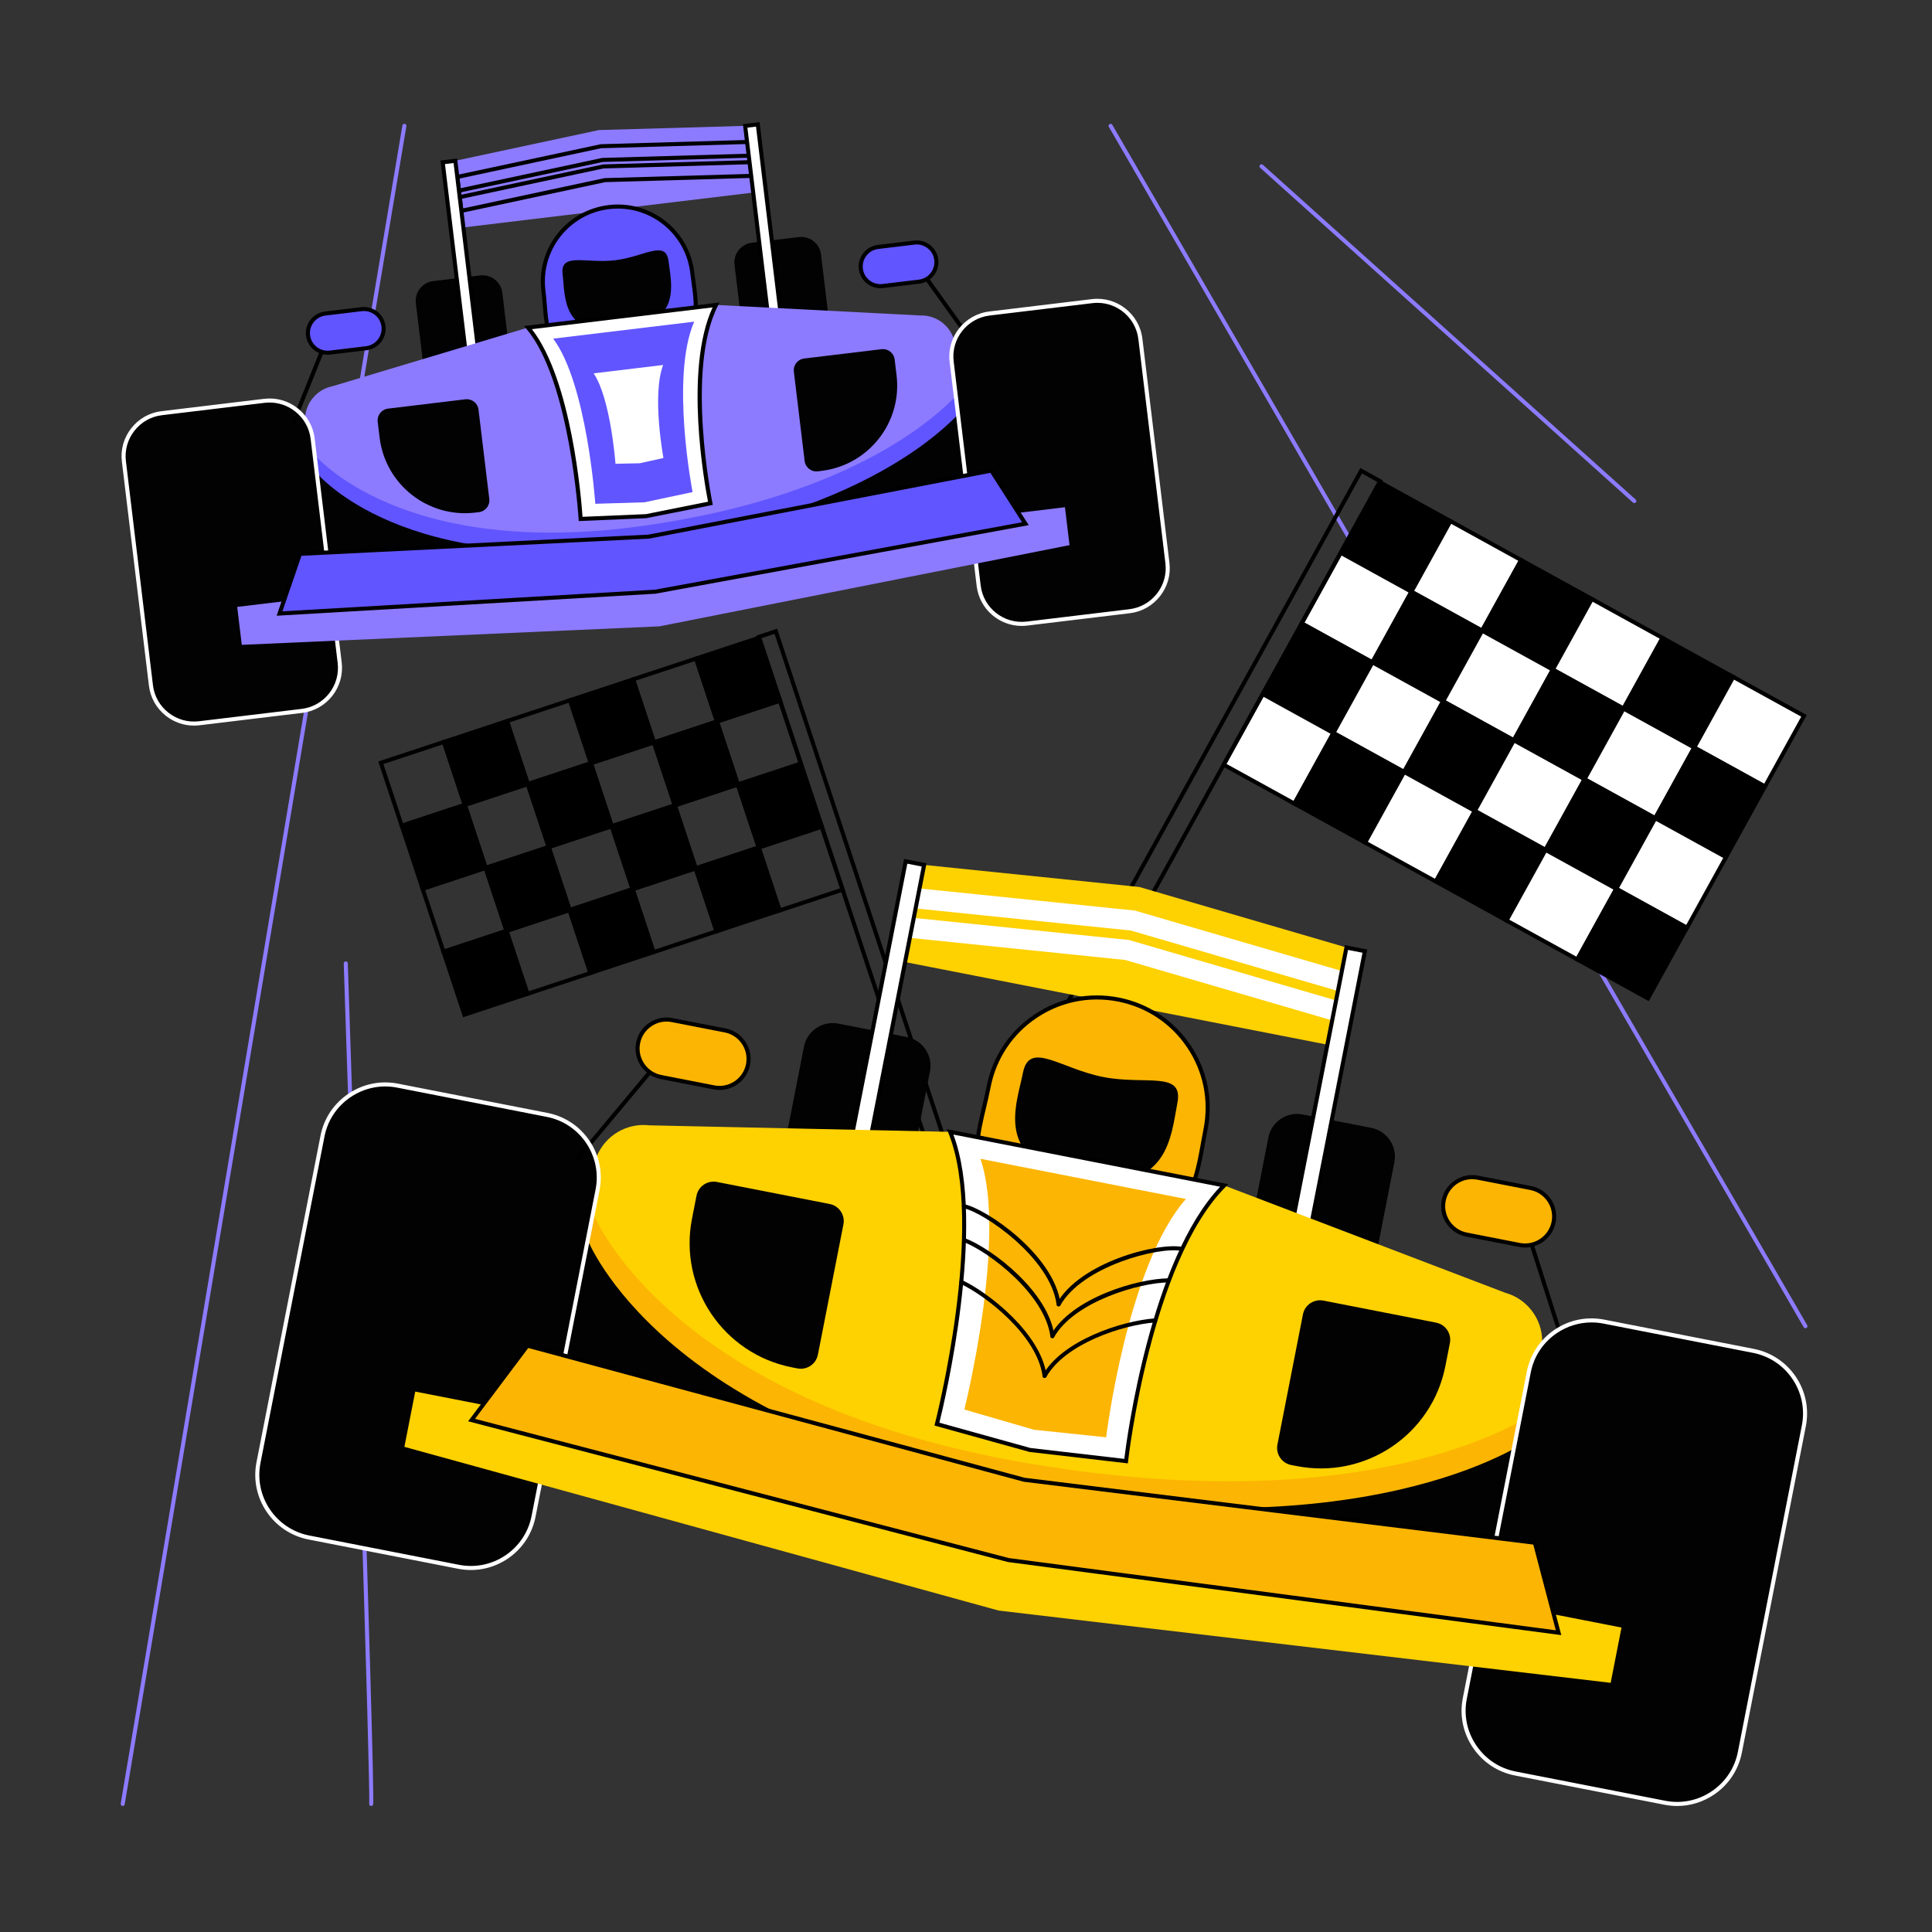 <svg version="1.0" preserveAspectRatio="xMidYMid meet" height="500" viewBox="0 0 375 375" zoomAndPan="magnify" width="500" xmlns:xlink="http://www.w3.org/1999/xlink" xmlns="http://www.w3.org/2000/svg"><rect x="0" y="0" width="375" height="375" fill="#333333" stroke="none"/><defs><clipPath id="994f95e6dc"><path clip-rule="nonzero" d="M 23.379 24 L 79 24 L 79 351 L 23.379 351 Z M 23.379 24"></path></clipPath><clipPath id="003278be63"><path clip-rule="nonzero" d="M 144 23.586 L 153 23.586 L 153 63 L 144 63 Z M 144 23.586"></path></clipPath><clipPath id="ce28018c43"><path clip-rule="nonzero" d="M 23.379 77 L 66 77 L 66 141 L 23.379 141 Z M 23.379 77"></path></clipPath><clipPath id="eaf29015c0"><path clip-rule="nonzero" d="M 23.379 77 L 67 77 L 67 141 L 23.379 141 Z M 23.379 77"></path></clipPath></defs><path fill-rule="nonzero" fill-opacity="1" d="M 350.438 257.809 C 350.301 257.809 350.172 257.738 350.098 257.613 L 215.223 24.621 C 215.113 24.434 215.176 24.195 215.367 24.086 C 215.555 23.977 215.797 24.039 215.902 24.227 L 350.777 257.219 C 350.887 257.406 350.824 257.645 350.637 257.754 C 350.574 257.793 350.504 257.809 350.438 257.809" fill="#8c7bff"></path><g clip-path="url(#994f95e6dc)"><path fill-rule="nonzero" fill-opacity="1" d="M 23.82 350.539 C 23.801 350.539 23.777 350.535 23.754 350.531 C 23.539 350.496 23.395 350.293 23.43 350.078 L 78.102 24.359 C 78.141 24.145 78.34 24 78.555 24.035 C 78.77 24.074 78.914 24.277 78.879 24.492 L 24.207 350.207 C 24.176 350.402 24.008 350.539 23.82 350.539" fill="#8c7bff"></path></g><path fill-rule="nonzero" fill-opacity="1" d="M 317.219 97.645 C 317.129 97.645 317.031 97.613 316.957 97.547 L 244.598 32.574 C 244.434 32.426 244.422 32.18 244.566 32.02 C 244.711 31.859 244.961 31.844 245.121 31.988 L 317.484 96.961 C 317.645 97.105 317.66 97.355 317.516 97.516 C 317.438 97.602 317.328 97.645 317.219 97.645" fill="#8c7bff"></path><path fill-rule="nonzero" fill-opacity="1" d="M 72.047 350.539 C 72.027 350.539 72.008 350.535 71.988 350.531 C 71.773 350.504 71.625 350.301 71.656 350.086 C 71.969 347.969 68.566 242.492 66.719 187.016 C 66.715 186.801 66.883 186.617 67.102 186.609 C 67.316 186.602 67.5 186.773 67.508 186.992 C 67.727 193.543 72.84 347.504 72.434 350.203 C 72.406 350.398 72.238 350.539 72.047 350.539" fill="#8c7bff"></path><path fill-rule="nonzero" fill-opacity="1" d="M 273.953 114.852 L 260.23 107.289 L 267.801 93.582 L 281.523 101.145 L 273.953 114.852" fill="#000000"></path><path fill-rule="nonzero" fill-opacity="1" d="M 260.762 107.137 L 273.797 114.316 L 280.988 101.297 L 267.953 94.113 Z M 274.109 115.387 L 259.695 107.445 L 267.645 93.047 L 282.059 100.988 L 274.109 115.387" fill="#000000"></path><path fill-rule="nonzero" fill-opacity="1" d="M 266.383 128.562 L 252.66 121 L 260.23 107.289 L 273.953 114.852 L 266.383 128.562" fill="#ffffff"></path><path fill-rule="nonzero" fill-opacity="1" d="M 253.195 120.848 L 266.23 128.027 L 273.418 115.008 L 260.383 107.824 Z M 266.539 129.098 L 252.125 121.152 L 260.074 106.758 L 274.488 114.699 L 266.539 129.098" fill="#000000"></path><path fill-rule="nonzero" fill-opacity="1" d="M 258.816 142.273 L 245.09 134.711 L 252.66 121 L 266.383 128.562 L 258.816 142.273" fill="#000000"></path><path fill-rule="nonzero" fill-opacity="1" d="M 245.625 134.559 L 258.66 141.738 L 265.852 128.715 L 252.816 121.535 Z M 258.969 142.809 L 244.555 134.867 L 252.504 120.469 L 266.918 128.406 L 258.969 142.809" fill="#000000"></path><path fill-rule="nonzero" fill-opacity="1" d="M 251.246 155.984 L 237.52 148.422 L 245.09 134.711 L 258.816 142.273 L 251.246 155.984" fill="#ffffff"></path><path fill-rule="nonzero" fill-opacity="1" d="M 238.055 148.27 L 251.09 155.449 L 258.281 142.43 L 245.246 135.246 Z M 251.398 156.516 L 236.988 148.578 L 244.934 134.18 L 259.348 142.117 L 251.398 156.516" fill="#000000"></path><path fill-rule="nonzero" fill-opacity="1" d="M 287.676 122.414 L 273.953 114.852 L 281.523 101.145 L 295.246 108.703 L 287.676 122.414" fill="#ffffff"></path><path fill-rule="nonzero" fill-opacity="1" d="M 274.488 114.699 L 287.523 121.879 L 294.715 108.859 L 281.68 101.676 Z M 287.832 122.949 L 273.418 115.008 L 281.367 100.609 L 295.781 108.551 L 287.832 122.949" fill="#000000"></path><path fill-rule="nonzero" fill-opacity="1" d="M 280.109 136.125 L 266.383 128.562 L 273.953 114.852 L 287.676 122.414 L 280.109 136.125" fill="#000000"></path><path fill-rule="nonzero" fill-opacity="1" d="M 266.918 128.406 L 279.953 135.59 L 287.145 122.566 L 274.109 115.387 Z M 280.262 136.66 L 265.852 128.715 L 273.797 114.316 L 288.211 122.262 L 280.262 136.66" fill="#000000"></path><path fill-rule="nonzero" fill-opacity="1" d="M 272.539 149.836 L 258.816 142.273 L 266.383 128.562 L 280.109 136.125 L 272.539 149.836" fill="#ffffff"></path><path fill-rule="nonzero" fill-opacity="1" d="M 259.348 142.117 L 272.383 149.301 L 279.574 136.277 L 266.539 129.098 Z M 272.695 150.367 L 258.281 142.43 L 266.23 128.027 L 280.645 135.969 L 272.695 150.367" fill="#000000"></path><path fill-rule="nonzero" fill-opacity="1" d="M 264.969 163.547 L 251.246 155.984 L 258.816 142.273 L 272.539 149.836 L 264.969 163.547" fill="#000000"></path><path fill-rule="nonzero" fill-opacity="1" d="M 251.781 155.828 L 264.816 163.012 L 272.004 149.988 L 258.969 142.809 Z M 265.125 164.078 L 250.711 156.141 L 258.66 141.738 L 273.074 149.68 L 265.125 164.078" fill="#000000"></path><path fill-rule="nonzero" fill-opacity="1" d="M 301.402 129.977 L 287.676 122.414 L 295.246 108.703 L 308.973 116.266 L 301.402 129.977" fill="#000000"></path><path fill-rule="nonzero" fill-opacity="1" d="M 288.211 122.262 L 301.25 129.441 L 308.438 116.418 L 295.402 109.238 Z M 301.559 130.512 L 287.145 122.566 L 295.094 108.168 L 309.508 116.109 L 301.559 130.512" fill="#000000"></path><path fill-rule="nonzero" fill-opacity="1" d="M 293.832 143.688 L 280.109 136.125 L 287.676 122.414 L 301.402 129.977 L 293.832 143.688" fill="#ffffff"></path><path fill-rule="nonzero" fill-opacity="1" d="M 280.645 135.969 L 293.68 143.152 L 300.867 130.129 L 287.832 122.949 Z M 293.988 144.223 L 279.574 136.277 L 287.523 121.879 L 301.938 129.82 L 293.988 144.223" fill="#000000"></path><path fill-rule="nonzero" fill-opacity="1" d="M 286.262 157.395 L 272.539 149.836 L 280.109 136.125 L 293.832 143.688 L 286.262 157.395" fill="#000000"></path><path fill-rule="nonzero" fill-opacity="1" d="M 273.074 149.68 L 286.109 156.863 L 293.301 143.84 L 280.262 136.66 Z M 286.418 157.93 L 272.004 149.988 L 279.953 135.59 L 294.367 143.531 L 286.418 157.93" fill="#000000"></path><path fill-rule="nonzero" fill-opacity="1" d="M 278.695 171.105 L 264.969 163.547 L 272.539 149.836 L 286.262 157.395 L 278.695 171.105" fill="#ffffff"></path><path fill-rule="nonzero" fill-opacity="1" d="M 265.504 163.391 L 278.539 170.574 L 285.73 157.551 L 272.695 150.367 Z M 278.848 171.641 L 264.434 163.699 L 272.383 149.301 L 286.797 157.242 L 278.848 171.641" fill="#000000"></path><path fill-rule="nonzero" fill-opacity="1" d="M 315.129 137.539 L 301.402 129.977 L 308.973 116.266 L 322.695 123.828 L 315.129 137.539" fill="#ffffff"></path><path fill-rule="nonzero" fill-opacity="1" d="M 301.938 129.82 L 314.973 137.004 L 322.164 123.98 L 309.125 116.797 Z M 315.281 138.07 L 300.867 130.129 L 308.816 115.73 L 323.23 123.672 L 315.281 138.07" fill="#000000"></path><path fill-rule="nonzero" fill-opacity="1" d="M 307.559 151.246 L 293.832 143.688 L 301.402 129.977 L 315.129 137.539 L 307.559 151.246" fill="#000000"></path><path fill-rule="nonzero" fill-opacity="1" d="M 294.367 143.531 L 307.402 150.711 L 314.594 137.691 L 301.559 130.512 Z M 307.711 151.781 L 293.301 143.84 L 301.25 129.441 L 315.664 137.383 L 307.711 151.781" fill="#000000"></path><path fill-rule="nonzero" fill-opacity="1" d="M 299.988 164.957 L 286.262 157.395 L 293.832 143.688 L 307.559 151.246 L 299.988 164.957" fill="#ffffff"></path><path fill-rule="nonzero" fill-opacity="1" d="M 286.797 157.242 L 299.836 164.426 L 307.023 151.402 L 293.988 144.223 Z M 300.145 165.492 L 285.73 157.551 L 293.68 143.152 L 308.094 151.094 L 300.145 165.492" fill="#000000"></path><path fill-rule="nonzero" fill-opacity="1" d="M 292.418 178.668 L 278.695 171.105 L 286.262 157.395 L 299.988 164.957 L 292.418 178.668" fill="#000000"></path><path fill-rule="nonzero" fill-opacity="1" d="M 279.23 170.953 L 292.266 178.137 L 299.453 165.113 L 286.418 157.93 Z M 292.574 179.203 L 278.16 171.262 L 286.109 156.863 L 300.523 164.805 L 292.574 179.203" fill="#000000"></path><path fill-rule="nonzero" fill-opacity="1" d="M 328.852 145.098 L 315.129 137.539 L 322.695 123.828 L 336.422 131.387 L 328.852 145.098" fill="#000000"></path><path fill-rule="nonzero" fill-opacity="1" d="M 315.664 137.383 L 328.699 144.566 L 335.887 131.543 L 322.852 124.359 Z M 329.008 145.633 L 314.594 137.691 L 322.543 123.293 L 336.957 131.234 L 329.008 145.633" fill="#000000"></path><path fill-rule="nonzero" fill-opacity="1" d="M 321.281 158.809 L 307.559 151.246 L 315.129 137.539 L 328.852 145.098 L 321.281 158.809" fill="#ffffff"></path><path fill-rule="nonzero" fill-opacity="1" d="M 308.094 151.094 L 321.129 158.273 L 328.316 145.254 L 315.281 138.07 Z M 321.438 159.344 L 307.023 151.402 L 314.973 137.004 L 329.387 144.945 L 321.438 159.344" fill="#000000"></path><path fill-rule="nonzero" fill-opacity="1" d="M 313.715 172.52 L 299.988 164.957 L 307.559 151.246 L 321.281 158.809 L 313.715 172.52" fill="#000000"></path><path fill-rule="nonzero" fill-opacity="1" d="M 300.523 164.805 L 313.559 171.984 L 320.746 158.965 L 307.711 151.781 Z M 313.867 173.055 L 299.453 165.113 L 307.402 150.711 L 321.816 158.656 L 313.867 173.055" fill="#000000"></path><path fill-rule="nonzero" fill-opacity="1" d="M 306.145 186.23 L 292.418 178.668 L 299.988 164.957 L 313.715 172.52 L 306.145 186.23" fill="#ffffff"></path><path fill-rule="nonzero" fill-opacity="1" d="M 292.953 178.512 L 305.988 185.695 L 313.18 172.672 L 300.145 165.492 Z M 306.297 186.762 L 291.883 178.824 L 299.836 164.426 L 314.25 172.363 L 306.297 186.762" fill="#000000"></path><path fill-rule="nonzero" fill-opacity="1" d="M 342.578 152.66 L 328.852 145.098 L 336.422 131.387 L 350.148 138.949 L 342.578 152.66" fill="#ffffff"></path><path fill-rule="nonzero" fill-opacity="1" d="M 329.387 144.945 L 342.422 152.125 L 349.613 139.102 L 336.574 131.922 Z M 342.73 153.195 L 328.316 145.254 L 336.27 130.855 L 350.684 138.797 L 342.73 153.195" fill="#000000"></path><path fill-rule="nonzero" fill-opacity="1" d="M 335.008 166.371 L 321.281 158.809 L 328.852 145.098 L 342.578 152.66 L 335.008 166.371" fill="#000000"></path><path fill-rule="nonzero" fill-opacity="1" d="M 321.816 158.656 L 334.855 165.836 L 342.043 152.816 L 329.008 145.633 Z M 335.16 166.906 L 320.746 158.965 L 328.699 144.566 L 343.113 152.508 L 335.16 166.906" fill="#000000"></path><path fill-rule="nonzero" fill-opacity="1" d="M 327.438 180.082 L 313.715 172.52 L 321.281 158.809 L 335.008 166.371 L 327.438 180.082" fill="#ffffff"></path><path fill-rule="nonzero" fill-opacity="1" d="M 314.25 172.363 L 327.285 179.547 L 334.473 166.523 L 321.438 159.344 Z M 327.594 180.617 L 313.18 172.672 L 321.129 158.273 L 335.543 166.219 L 327.594 180.617" fill="#000000"></path><path fill-rule="nonzero" fill-opacity="1" d="M 319.867 193.793 L 306.145 186.23 L 313.715 172.52 L 327.438 180.082 L 319.867 193.793" fill="#000000"></path><path fill-rule="nonzero" fill-opacity="1" d="M 306.68 186.074 L 319.715 193.258 L 326.902 180.234 L 313.867 173.055 Z M 320.023 194.324 L 305.609 186.383 L 313.559 171.984 L 327.973 179.926 L 320.023 194.324" fill="#000000"></path><path fill-rule="nonzero" fill-opacity="1" d="M 190.777 225.168 L 193.785 226.824 L 267.359 93.562 L 264.352 91.902 Z M 194.094 227.895 L 189.707 225.477 L 189.898 225.133 L 264.043 90.836 L 268.43 93.254 L 268.238 93.598 L 194.094 227.895" fill="#000000"></path><path fill-rule="nonzero" fill-opacity="1" d="M 139.164 140.047 L 151.402 136 L 147.352 123.773 L 135.113 127.82 L 139.164 140.047" fill="#000000"></path><path fill-rule="nonzero" fill-opacity="1" d="M 135.609 128.07 L 139.414 139.547 L 150.906 135.75 L 147.102 124.27 Z M 138.914 140.543 L 134.617 127.57 L 147.602 123.277 L 151.898 136.246 L 138.914 140.543" fill="#000000"></path><path fill-rule="nonzero" fill-opacity="1" d="M 139.664 140.297 L 143.465 151.773 L 154.953 147.973 L 151.152 136.496 Z M 142.965 152.766 L 138.668 139.793 L 151.652 135.5 L 155.949 148.473 L 142.965 152.766" fill="#000000"></path><path fill-rule="nonzero" fill-opacity="1" d="M 147.266 164.496 L 159.504 160.449 L 155.453 148.223 L 143.215 152.27 L 147.266 164.496" fill="#000000"></path><path fill-rule="nonzero" fill-opacity="1" d="M 143.711 152.52 L 147.516 164 L 159.008 160.199 L 155.203 148.719 Z M 147.016 164.992 L 142.719 152.02 L 155.703 147.727 L 160 160.699 L 147.016 164.992" fill="#000000"></path><path fill-rule="nonzero" fill-opacity="1" d="M 147.762 164.746 L 151.566 176.223 L 163.059 172.422 L 159.254 160.945 Z M 151.066 177.219 L 146.77 164.246 L 159.754 159.953 L 164.051 172.926 L 151.066 177.219" fill="#000000"></path><path fill-rule="nonzero" fill-opacity="1" d="M 123.375 132.117 L 127.176 143.598 L 138.668 139.793 L 134.863 128.32 Z M 126.676 144.59 L 122.379 131.617 L 135.363 127.324 L 139.664 140.297 L 126.676 144.59" fill="#000000"></path><path fill-rule="nonzero" fill-opacity="1" d="M 130.977 156.316 L 143.215 152.27 L 139.164 140.047 L 126.926 144.09 L 130.977 156.316" fill="#000000"></path><path fill-rule="nonzero" fill-opacity="1" d="M 127.426 144.344 L 131.227 155.82 L 142.719 152.02 L 138.914 140.543 Z M 130.727 156.812 L 126.43 143.844 L 139.414 139.547 L 143.711 152.52 L 130.727 156.812" fill="#000000"></path><path fill-rule="nonzero" fill-opacity="1" d="M 131.477 156.566 L 135.277 168.043 L 146.77 164.246 L 142.965 152.766 Z M 134.777 169.039 L 130.48 156.066 L 143.465 151.773 L 147.762 164.746 L 134.777 169.039" fill="#000000"></path><path fill-rule="nonzero" fill-opacity="1" d="M 139.078 180.766 L 151.316 176.719 L 147.266 164.496 L 135.027 168.539 L 139.078 180.766" fill="#000000"></path><path fill-rule="nonzero" fill-opacity="1" d="M 135.527 168.789 L 139.328 180.27 L 150.82 176.473 L 147.016 164.992 Z M 138.828 181.262 L 134.531 168.293 L 147.516 164 L 151.812 176.969 L 138.828 181.262" fill="#000000"></path><path fill-rule="nonzero" fill-opacity="1" d="M 114.691 148.137 L 126.926 144.09 L 122.875 131.867 L 110.641 135.914 L 114.691 148.137" fill="#000000"></path><path fill-rule="nonzero" fill-opacity="1" d="M 111.137 136.164 L 114.941 147.641 L 126.43 143.844 L 122.625 132.363 Z M 114.441 148.637 L 110.141 135.664 L 123.125 131.371 L 127.426 144.344 L 114.441 148.637" fill="#000000"></path><path fill-rule="nonzero" fill-opacity="1" d="M 115.188 148.387 L 118.988 159.867 L 130.48 156.066 L 126.676 144.59 Z M 118.488 160.859 L 114.191 147.891 L 127.176 143.598 L 131.477 156.566 L 118.488 160.859" fill="#000000"></path><path fill-rule="nonzero" fill-opacity="1" d="M 122.789 172.586 L 135.027 168.539 L 130.977 156.316 L 118.738 160.363 L 122.789 172.586" fill="#000000"></path><path fill-rule="nonzero" fill-opacity="1" d="M 119.238 160.613 L 123.039 172.09 L 134.531 168.293 L 130.727 156.812 Z M 122.539 173.086 L 118.242 160.113 L 131.227 155.82 L 135.527 168.789 L 122.539 173.086" fill="#000000"></path><path fill-rule="nonzero" fill-opacity="1" d="M 123.289 172.84 L 127.09 184.316 L 138.582 180.516 L 134.777 169.039 Z M 126.59 185.309 L 122.293 172.336 L 135.277 168.043 L 139.578 181.016 L 126.59 185.309" fill="#000000"></path><path fill-rule="nonzero" fill-opacity="1" d="M 98.898 140.211 L 102.703 151.688 L 114.191 147.891 L 110.391 136.41 Z M 102.203 152.68 L 97.902 139.711 L 110.891 135.418 L 115.188 148.387 L 102.203 152.68" fill="#000000"></path><path fill-rule="nonzero" fill-opacity="1" d="M 106.504 164.41 L 118.738 160.363 L 114.691 148.137 L 102.453 152.184 L 106.504 164.41" fill="#000000"></path><path fill-rule="nonzero" fill-opacity="1" d="M 102.949 152.434 L 106.754 163.914 L 118.242 160.113 L 114.441 148.637 Z M 106.254 164.906 L 101.953 151.934 L 114.941 147.641 L 119.238 160.613 L 106.254 164.906" fill="#000000"></path><path fill-rule="nonzero" fill-opacity="1" d="M 107 164.66 L 110.805 176.137 L 122.293 172.336 L 118.488 160.859 Z M 110.305 177.133 L 106.004 164.16 L 118.988 159.867 L 123.289 172.84 L 110.305 177.133" fill="#000000"></path><path fill-rule="nonzero" fill-opacity="1" d="M 114.605 188.859 L 126.84 184.812 L 122.789 172.586 L 110.555 176.633 L 114.605 188.859" fill="#000000"></path><path fill-rule="nonzero" fill-opacity="1" d="M 111.051 176.887 L 114.855 188.363 L 126.344 184.562 L 122.539 173.086 Z M 114.355 189.355 L 110.055 176.387 L 123.039 172.09 L 127.34 185.062 L 114.355 189.355" fill="#000000"></path><path fill-rule="nonzero" fill-opacity="1" d="M 90.215 156.23 L 102.453 152.184 L 98.402 139.961 L 86.164 144.008 L 90.215 156.23" fill="#000000"></path><path fill-rule="nonzero" fill-opacity="1" d="M 86.66 144.258 L 90.465 155.734 L 101.953 151.934 L 98.152 140.457 Z M 89.965 156.727 L 85.668 143.758 L 98.652 139.461 L 102.949 152.434 L 89.965 156.727" fill="#000000"></path><path fill-rule="nonzero" fill-opacity="1" d="M 90.711 156.48 L 94.516 167.957 L 106.004 164.16 L 102.203 152.68 Z M 94.016 168.953 L 89.719 155.98 L 102.703 151.688 L 107 164.66 L 94.016 168.953" fill="#000000"></path><path fill-rule="nonzero" fill-opacity="1" d="M 98.316 180.68 L 110.555 176.633 L 106.504 164.41 L 94.266 168.457 L 98.316 180.68" fill="#000000"></path><path fill-rule="nonzero" fill-opacity="1" d="M 94.762 168.707 L 98.566 180.184 L 110.055 176.387 L 106.254 164.906 Z M 98.066 181.176 L 93.77 168.207 L 106.754 163.914 L 111.051 176.887 L 98.066 181.176" fill="#000000"></path><path fill-rule="nonzero" fill-opacity="1" d="M 98.812 180.93 L 102.617 192.41 L 114.105 188.609 L 110.305 177.133 Z M 102.117 193.402 L 97.82 180.43 L 110.805 176.137 L 115.102 189.109 L 102.117 193.402" fill="#000000"></path><path fill-rule="nonzero" fill-opacity="1" d="M 74.422 148.301 L 78.227 159.781 L 89.719 155.98 L 85.914 144.504 Z M 77.727 160.773 L 73.43 147.805 L 86.414 143.512 L 90.711 156.48 L 77.727 160.773" fill="#000000"></path><path fill-rule="nonzero" fill-opacity="1" d="M 82.027 172.5 L 94.266 168.457 L 90.215 156.23 L 77.977 160.277 L 82.027 172.5" fill="#000000"></path><path fill-rule="nonzero" fill-opacity="1" d="M 78.473 160.527 L 82.277 172.004 L 93.77 168.207 L 89.965 156.727 Z M 81.777 173 L 77.48 160.027 L 90.465 155.734 L 94.762 168.707 L 81.777 173" fill="#000000"></path><path fill-rule="nonzero" fill-opacity="1" d="M 82.523 172.754 L 86.328 184.23 L 97.82 180.43 L 94.016 168.953 Z M 85.828 185.223 L 81.531 172.254 L 94.516 167.957 L 98.812 180.93 L 85.828 185.223" fill="#000000"></path><path fill-rule="nonzero" fill-opacity="1" d="M 90.129 196.953 L 102.367 192.906 L 98.316 180.68 L 86.078 184.727 L 90.129 196.953" fill="#000000"></path><path fill-rule="nonzero" fill-opacity="1" d="M 86.574 184.977 L 90.379 196.457 L 101.867 192.656 L 98.066 181.176 Z M 89.879 197.449 L 85.582 184.477 L 98.566 180.184 L 102.863 193.156 L 89.879 197.449" fill="#000000"></path><path fill-rule="nonzero" fill-opacity="1" d="M 147.797 123.871 L 187.125 242.559 L 189.676 241.719 L 150.348 123.027 Z M 186.625 243.551 L 186.5 243.18 L 146.805 123.371 L 150.848 122.035 L 150.969 122.406 L 190.668 242.215 L 186.625 243.551" fill="#000000"></path><path fill-rule="nonzero" fill-opacity="1" d="M 258.289 259.105 L 244.98 256.504 C 241.914 255.902 239.895 252.906 240.496 249.84 L 246.188 220.793 C 246.789 217.73 249.789 215.715 252.855 216.316 L 266.168 218.918 C 269.234 219.52 271.25 222.516 270.648 225.582 L 264.957 254.629 C 264.355 257.691 261.355 259.707 258.289 259.105" fill="#020202"></path><path fill-rule="nonzero" fill-opacity="1" d="M 168.145 241.473 L 154.836 238.871 C 151.77 238.27 149.75 235.27 150.352 232.207 L 156.047 203.16 C 156.645 200.098 159.645 198.082 162.711 198.68 L 176.023 201.285 C 179.09 201.887 181.109 204.883 180.508 207.945 L 174.812 236.992 C 174.211 240.059 171.211 242.07 168.145 241.473" fill="#020202"></path><path fill-rule="nonzero" fill-opacity="1" d="M 261.457 183.938 L 221.148 172.164 L 179.375 167.879 L 175.676 186.738 L 257.758 202.793 L 261.457 183.938" fill="#fed101"></path><path fill-rule="nonzero" fill-opacity="1" d="M 260.559 188.504 L 259.801 192.383 L 219.492 180.613 L 177.719 176.324 L 178.48 172.449 L 220.254 176.734 L 260.559 188.504" fill="#ffffff"></path><path fill-rule="nonzero" fill-opacity="1" d="M 259.441 194.219 L 258.68 198.094 L 218.375 186.324 L 176.598 182.035 L 177.359 178.16 L 219.133 182.449 L 259.441 194.219" fill="#ffffff"></path><path fill-rule="nonzero" fill-opacity="1" d="M 165.152 221.484 L 168.727 222.18 L 179.375 167.879 L 175.797 167.18 L 165.152 221.484" fill="#ffffff"></path><path fill-rule="nonzero" fill-opacity="1" d="M 165.617 221.172 L 168.418 221.723 L 178.91 168.191 L 176.109 167.641 Z M 169.039 222.645 L 164.691 221.793 L 175.488 166.719 L 179.836 167.57 L 169.039 222.645" fill="#000000"></path><path fill-rule="nonzero" fill-opacity="1" d="M 250.699 238.219 L 254.277 238.918 L 264.922 184.613 L 261.348 183.918 L 250.699 238.219" fill="#ffffff"></path><path fill-rule="nonzero" fill-opacity="1" d="M 251.164 237.906 L 253.969 238.457 L 264.461 184.926 L 261.656 184.379 Z M 254.59 239.379 L 250.238 238.527 L 261.035 183.453 L 265.383 184.305 L 254.59 239.379" fill="#000000"></path><path fill-rule="nonzero" fill-opacity="1" d="M 292.137 250.914 L 237.613 230.098 L 184.418 219.691 L 126.062 218.426 C 121.664 217.91 117.465 220.395 115.809 224.5 L 95.012 276.039 L 299.141 315.973 L 299.34 260.398 C 299.355 255.977 296.406 252.094 292.137 250.914" fill="#fed101"></path><path fill-rule="nonzero" fill-opacity="1" d="M 115.098 235.488 C 115.098 235.488 129.367 272.082 199.43 284.012 C 269.492 295.938 298.75 273.637 298.75 273.637 C 298.75 273.637 295.195 305.414 293.91 305.164 C 292.621 304.91 194.293 296.574 194.293 296.574 L 100.43 268.871 L 115.098 235.488" fill="#fcb503"></path><path fill-rule="nonzero" fill-opacity="1" d="M 114.078 240.684 C 114.078 240.684 128.348 277.281 198.41 289.203 C 268.473 301.133 297.734 278.832 297.734 278.832 C 297.734 278.832 294.176 310.609 292.891 310.355 C 291.605 310.105 193.273 301.77 193.273 301.77 L 99.41 274.066 L 114.078 240.684" fill="#020202"></path><path fill-rule="nonzero" fill-opacity="1" d="M 89.008 304.113 L 59.961 298.43 C 53.266 297.121 48.863 290.578 50.172 283.891 L 62.602 220.496 C 63.91 213.809 70.461 209.406 77.152 210.719 L 106.203 216.402 C 112.898 217.711 117.301 224.25 115.988 230.938 L 103.562 294.336 C 102.25 301.023 95.703 305.422 89.008 304.113" fill="#020202"></path><path fill-rule="nonzero" fill-opacity="1" d="M 284.668 239.637 L 294.941 241.645 C 297.992 242.242 300.953 240.254 301.555 237.203 C 302.152 234.152 300.16 231.191 297.105 230.594 L 286.832 228.586 C 283.777 227.988 280.816 229.977 280.219 233.027 C 279.621 236.078 281.613 239.039 284.668 239.637" fill="#fcb503"></path><path fill-rule="nonzero" fill-opacity="1" d="M 284.742 239.25 L 295.016 241.258 C 297.852 241.812 300.609 239.961 301.168 237.125 C 301.723 234.293 299.867 231.535 297.031 230.98 L 286.758 228.973 C 283.918 228.418 281.16 230.27 280.605 233.105 C 280.051 235.938 281.906 238.695 284.742 239.25 Z M 296.023 242.145 C 295.641 242.145 295.254 242.105 294.863 242.031 L 284.59 240.023 C 281.328 239.383 279.195 236.211 279.832 232.953 C 280.473 229.695 283.648 227.562 286.906 228.199 L 297.184 230.211 C 300.441 230.848 302.578 234.016 301.941 237.277 C 301.375 240.148 298.848 242.145 296.023 242.145" fill="#000000"></path><path fill-rule="nonzero" fill-opacity="1" d="M 303.922 262.699 C 303.754 262.699 303.602 262.594 303.551 262.426 L 296.996 241.906 C 296.93 241.699 297.043 241.477 297.25 241.41 C 297.457 241.344 297.68 241.461 297.746 241.668 L 304.297 262.188 C 304.363 262.395 304.25 262.613 304.043 262.68 C 304.004 262.695 303.965 262.699 303.922 262.699" fill="#000000"></path><path fill-rule="nonzero" fill-opacity="1" d="M 138.578 211.059 L 128.305 209.047 C 125.25 208.449 123.258 205.492 123.855 202.441 C 124.453 199.391 127.418 197.402 130.473 198 L 140.742 200.008 C 143.797 200.605 145.789 203.562 145.191 206.613 C 144.594 209.664 141.633 211.656 138.578 211.059" fill="#fcb503"></path><path fill-rule="nonzero" fill-opacity="1" d="M 138.652 210.672 C 141.488 211.227 144.25 209.371 144.805 206.539 C 145.359 203.707 143.504 200.949 140.668 200.395 L 130.395 198.387 C 129.02 198.113 127.625 198.398 126.461 199.18 C 125.301 199.957 124.512 201.145 124.242 202.52 C 123.973 203.891 124.258 205.285 125.039 206.445 C 125.82 207.605 127.008 208.395 128.379 208.66 Z M 139.672 211.559 C 139.285 211.559 138.895 211.52 138.504 211.445 L 128.23 209.434 C 126.648 209.125 125.285 208.219 124.387 206.883 C 123.488 205.547 123.16 203.945 123.473 202.367 C 123.781 200.785 124.688 199.422 126.023 198.527 C 127.359 197.629 128.965 197.305 130.547 197.613 L 140.82 199.621 C 144.082 200.262 146.219 203.43 145.578 206.691 C 145.27 208.27 144.363 209.633 143.027 210.531 C 142.02 211.207 140.859 211.559 139.672 211.559" fill="#000000"></path><path fill-rule="nonzero" fill-opacity="1" d="M 112.184 225.191 C 112.094 225.191 112.004 225.164 111.934 225.098 C 111.766 224.961 111.742 224.715 111.883 224.547 L 125.699 208.012 C 125.836 207.844 126.086 207.824 126.254 207.961 C 126.418 208.102 126.441 208.348 126.301 208.516 L 112.484 225.051 C 112.406 225.145 112.297 225.191 112.184 225.191" fill="#000000"></path><path fill-rule="nonzero" fill-opacity="1" d="M 323.148 349.914 L 294.102 344.23 C 287.406 342.922 283.004 336.379 284.312 329.695 L 296.742 266.297 C 298.051 259.609 304.602 255.211 311.293 256.52 L 340.344 262.203 C 347.035 263.512 351.441 270.055 350.129 276.738 L 337.703 340.137 C 336.391 346.824 329.844 351.223 323.148 349.914" fill="#020202"></path><path fill-rule="nonzero" fill-opacity="1" d="M 89.086 303.727 C 95.586 305 101.902 300.75 103.176 294.262 L 115.605 230.863 C 116.875 224.371 112.625 218.059 106.129 216.785 L 77.078 211.105 C 73.945 210.492 70.746 211.141 68.078 212.934 C 65.41 214.727 63.602 217.441 62.988 220.57 L 50.559 283.969 C 49.285 290.457 53.539 296.773 60.035 298.043 Z M 91.398 304.738 C 90.586 304.738 89.762 304.66 88.934 304.5 L 59.883 298.816 C 52.961 297.461 48.43 290.73 49.785 283.816 L 62.215 220.418 C 62.867 217.082 64.797 214.191 67.641 212.281 C 70.484 210.371 73.887 209.68 77.23 210.332 L 106.277 216.016 C 113.203 217.371 117.73 224.098 116.375 231.016 L 103.949 294.41 C 102.754 300.5 97.387 304.738 91.398 304.738" fill="#ffffff"></path><path fill-rule="nonzero" fill-opacity="1" d="M 308.906 256.684 C 306.547 256.684 304.23 257.383 302.219 258.734 C 299.547 260.527 297.738 263.242 297.125 266.371 L 284.699 329.77 C 284.086 332.902 284.738 336.094 286.531 338.758 C 288.328 341.426 291.039 343.234 294.176 343.844 L 323.223 349.527 C 326.359 350.141 329.555 349.492 332.223 347.699 C 334.895 345.906 336.699 343.191 337.316 340.062 L 349.742 276.664 C 351.016 270.176 346.766 263.859 340.266 262.59 L 311.215 256.906 C 310.449 256.754 309.672 256.684 308.906 256.684 Z M 325.539 350.539 C 324.719 350.539 323.895 350.461 323.074 350.301 L 294.023 344.617 C 290.684 343.965 287.789 342.039 285.879 339.199 C 283.965 336.355 283.273 332.953 283.926 329.617 L 296.355 266.223 C 297.711 259.305 304.441 254.777 311.367 256.137 L 340.418 261.816 C 347.344 263.172 351.871 269.898 350.516 276.816 L 338.09 340.215 C 337.434 343.551 335.508 346.441 332.664 348.352 C 330.52 349.793 328.055 350.539 325.539 350.539" fill="#ffffff"></path><path fill-rule="nonzero" fill-opacity="1" d="M 314.734 315.906 L 80.594 270.105 L 78.492 280.832 L 193.82 312.605 L 312.629 326.637 L 314.734 315.906" fill="#fed101"></path><path fill-rule="nonzero" fill-opacity="1" d="M 234 219.16 C 236.277 207.547 228.699 196.285 217.07 194.012 C 205.445 191.734 194.172 199.309 191.895 210.922 C 189.617 222.539 183.961 231.723 208.828 236.074 C 232.176 240.156 231.727 230.777 234 219.16" fill="#fcb503"></path><path fill-rule="nonzero" fill-opacity="1" d="M 234 219.16 L 234.004 219.16 Z M 212.906 194 C 208.762 194 204.711 195.223 201.195 197.586 C 196.527 200.719 193.363 205.484 192.281 211 C 192.012 212.387 191.691 213.734 191.383 215.039 C 190.184 220.109 189.148 224.484 191.492 228.035 C 193.836 231.59 199.367 234.02 208.895 235.688 C 229.953 239.371 231.273 232.031 233.098 221.879 C 233.262 220.969 233.43 220.031 233.617 219.086 C 234.695 213.57 233.562 207.965 230.422 203.301 C 227.285 198.637 222.516 195.477 216.996 194.395 C 215.633 194.129 214.262 194 212.906 194 Z M 218.367 237.426 C 215.703 237.426 212.535 237.121 208.758 236.461 C 199.004 234.754 193.305 232.215 190.836 228.469 C 188.305 224.633 189.375 220.105 190.617 214.859 C 190.922 213.559 191.242 212.219 191.508 210.848 C 192.629 205.129 195.914 200.184 200.758 196.934 C 205.598 193.68 211.418 192.504 217.148 193.625 C 222.875 194.746 227.82 198.027 231.074 202.863 C 234.332 207.699 235.508 213.516 234.387 219.238 C 234.203 220.18 234.035 221.109 233.871 222.016 C 232.355 230.453 231.102 237.426 218.367 237.426" fill="#000000"></path><path fill-rule="nonzero" fill-opacity="1" d="M 228.531 214.086 C 229.77 207.766 222.398 210.664 214.121 209.043 C 205.844 207.426 199.793 201.902 198.555 208.223 C 197.316 214.543 192.543 225.629 210.227 228.809 C 226.836 231.793 227.293 220.406 228.531 214.086" fill="#020202"></path><path fill-rule="nonzero" fill-opacity="1" d="M 297.926 299.441 L 198.797 287.223 L 102.379 261.188 L 91.531 275.637 L 195.742 302.809 L 302.516 316.91 L 297.926 299.441" fill="#fcb503"></path><path fill-rule="nonzero" fill-opacity="1" d="M 195.816 302.418 L 301.984 316.441 L 297.609 299.801 L 198.723 287.609 L 198.695 287.602 L 102.535 261.641 L 92.199 275.402 Z M 303.043 317.375 L 195.645 303.188 L 90.863 275.871 L 102.223 260.742 L 198.875 286.836 L 298.238 299.086 L 303.043 317.375" fill="#000000"></path><path fill-rule="nonzero" fill-opacity="1" d="M 237.613 230.098 L 184.418 219.691 C 191.855 237.816 181.855 276.422 181.855 276.422 L 199.93 281.441 L 218.566 283.602 C 218.566 283.602 222.848 244.891 237.613 230.098" fill="#ffffff"></path><path fill-rule="nonzero" fill-opacity="1" d="M 200.008 281.055 L 218.223 283.168 C 218.723 279.09 223.324 244.605 236.824 230.344 L 185.047 220.215 C 191.57 237.539 183.32 272.156 182.332 276.145 Z M 218.914 284.039 L 199.828 281.82 L 181.379 276.695 L 181.473 276.32 C 181.574 275.938 191.355 237.637 184.055 219.84 L 183.777 219.164 L 238.41 229.852 L 237.891 230.375 C 223.395 244.902 219 283.258 218.957 283.645 L 218.914 284.039" fill="#000000"></path><path fill-rule="nonzero" fill-opacity="1" d="M 230.188 232.723 L 190.305 224.922 C 195.527 240.297 187.18 273.59 187.18 273.59 L 200.699 277.516 L 214.703 278.977 C 214.703 278.977 218.746 245.711 230.188 232.723" fill="#fcb503"></path><path fill-rule="nonzero" fill-opacity="1" d="M 205.473 253.559 C 205.277 253.559 205.109 253.418 205.082 253.219 C 203.902 244.113 190.895 235.273 187.016 234.516 C 186.801 234.477 186.664 234.266 186.707 234.055 C 186.746 233.844 186.953 233.703 187.168 233.746 C 191.309 234.555 204.621 243.504 205.863 253.117 C 205.891 253.332 205.738 253.527 205.523 253.559 C 205.508 253.559 205.488 253.559 205.473 253.559" fill="#000000"></path><path fill-rule="nonzero" fill-opacity="1" d="M 205.473 253.559 C 205.406 253.559 205.34 253.543 205.277 253.508 C 205.09 253.402 205.023 253.164 205.133 252.973 C 209.68 244.953 224.77 241.098 229.52 242.031 C 229.73 242.07 229.871 242.277 229.828 242.488 C 229.789 242.703 229.582 242.84 229.367 242.801 C 224.91 241.93 210.121 245.762 205.816 253.363 C 205.746 253.488 205.609 253.559 205.473 253.559" fill="#000000"></path><path fill-rule="nonzero" fill-opacity="1" d="M 204.266 259.734 C 204.07 259.734 203.902 259.59 203.875 259.391 C 202.832 251.344 192.168 243.055 186.98 241.047 C 186.781 240.973 186.68 240.742 186.758 240.543 C 186.836 240.336 187.066 240.238 187.266 240.316 C 192.75 242.438 203.559 250.82 204.656 259.289 C 204.684 259.504 204.531 259.703 204.316 259.73 C 204.297 259.73 204.281 259.734 204.266 259.734" fill="#000000"></path><path fill-rule="nonzero" fill-opacity="1" d="M 204.266 259.734 C 204.199 259.734 204.133 259.719 204.07 259.684 C 203.883 259.578 203.816 259.336 203.922 259.148 C 208.031 251.891 220.84 248.168 226.859 248.121 C 227.078 248.121 227.254 248.297 227.254 248.512 C 227.254 248.73 227.082 248.906 226.863 248.91 C 221.172 248.953 208.512 252.637 204.605 259.535 C 204.535 259.664 204.402 259.734 204.266 259.734" fill="#000000"></path><path fill-rule="nonzero" fill-opacity="1" d="M 202.75 267.457 C 202.555 267.457 202.387 267.312 202.359 267.113 C 201.348 259.289 191.492 251.578 186.441 249.191 C 186.246 249.098 186.16 248.863 186.254 248.668 C 186.348 248.469 186.582 248.387 186.777 248.48 C 191.965 250.934 202.09 258.887 203.141 267.012 C 203.168 267.227 203.02 267.426 202.801 267.453 C 202.785 267.453 202.766 267.457 202.75 267.457" fill="#000000"></path><path fill-rule="nonzero" fill-opacity="1" d="M 202.75 267.457 C 202.684 267.457 202.617 267.441 202.555 267.406 C 202.367 267.301 202.301 267.059 202.406 266.867 C 206.191 260.191 217.656 256.371 224.211 255.891 C 224.434 255.883 224.617 256.039 224.633 256.258 C 224.648 256.473 224.484 256.664 224.27 256.68 C 217.879 257.141 206.734 260.828 203.094 267.258 C 203.02 267.387 202.887 267.457 202.75 267.457" fill="#000000"></path><path fill-rule="nonzero" fill-opacity="1" d="M 278.746 256.723 L 256.879 252.445 C 255.043 252.086 253.262 253.277 252.902 255.113 L 247.949 280.387 C 247.59 282.223 248.785 284 250.621 284.359 L 251.656 284.559 C 265 287.172 277.934 278.48 280.547 265.152 L 281.422 260.691 C 281.781 258.855 280.582 257.082 278.746 256.723" fill="#020202"></path><path fill-rule="nonzero" fill-opacity="1" d="M 139.164 229.418 L 161.035 233.695 C 162.871 234.055 164.066 235.832 163.707 237.664 L 158.754 262.941 C 158.395 264.773 156.613 265.969 154.781 265.609 L 153.742 265.406 C 140.402 262.797 131.703 249.875 134.316 236.547 L 135.191 232.086 C 135.551 230.254 137.328 229.059 139.164 229.418" fill="#020202"></path><path fill-rule="nonzero" fill-opacity="1" d="M 158.395 73.59 L 149.266 74.691 C 147.16 74.945 145.23 73.43 144.977 71.328 L 142.57 51.398 C 142.316 49.293 143.832 47.367 145.934 47.113 L 155.07 46.016 C 157.172 45.762 159.102 47.273 159.355 49.375 L 161.762 69.309 C 162.016 71.41 160.5 73.336 158.395 73.59" fill="#020202"></path><path fill-rule="nonzero" fill-opacity="1" d="M 96.539 81.039 L 87.406 82.141 C 85.301 82.395 83.375 80.879 83.121 78.777 L 80.715 58.844 C 80.461 56.742 81.977 54.816 84.078 54.562 L 93.211 53.461 C 95.316 53.211 97.246 54.723 97.5 56.824 L 99.906 76.758 C 100.16 78.859 98.645 80.785 96.539 81.039" fill="#020202"></path><path fill-rule="nonzero" fill-opacity="1" d="M 144.707 24.426 L 116.234 25.246 L 88.383 31.207 L 89.945 44.148 L 146.27 37.367 L 144.707 24.426" fill="#8c7bff"></path><path fill-rule="nonzero" fill-opacity="1" d="M 89.195 34.652 L 89.422 36.527 L 116.887 30.652 L 116.922 30.652 L 144.965 29.84 L 144.738 27.961 L 116.66 28.773 Z M 88.742 37.477 L 88.328 34.035 L 116.602 27.992 L 145.434 27.156 L 145.848 30.602 L 116.98 31.438 L 88.742 37.477" fill="#000000"></path><path fill-rule="nonzero" fill-opacity="1" d="M 89.668 38.57 L 89.895 40.445 L 117.359 34.57 L 117.398 34.57 L 145.438 33.758 L 145.211 31.883 L 117.133 32.695 Z M 89.219 41.398 L 88.801 37.953 L 117.074 31.91 L 145.906 31.074 L 146.32 34.52 L 117.457 35.355 L 89.219 41.398" fill="#000000"></path><path fill-rule="nonzero" fill-opacity="1" d="M 90.426 68.766 L 92.879 68.469 L 88.383 31.207 L 85.93 31.504 L 90.426 68.766" fill="#ffffff"></path><path fill-rule="nonzero" fill-opacity="1" d="M 86.367 31.848 L 90.77 68.328 L 92.441 68.125 L 88.039 31.645 Z M 90.082 69.203 L 85.492 31.16 L 88.727 30.77 L 93.316 68.812 L 90.082 69.203" fill="#000000"></path><path fill-rule="nonzero" fill-opacity="1" d="M 149.129 61.695 L 151.582 61.398 L 147.086 24.141 L 144.633 24.434 L 149.129 61.695" fill="#ffffff"></path><g clip-path="url(#003278be63)"><path fill-rule="nonzero" fill-opacity="1" d="M 145.07 24.777 L 149.473 61.258 L 151.145 61.059 L 146.742 24.574 Z M 148.785 62.133 L 144.195 24.09 L 147.43 23.703 L 152.02 61.742 L 148.785 62.133" fill="#000000"></path></g><path fill-rule="nonzero" fill-opacity="1" d="M 178.523 61.23 L 138.984 59.188 L 102.48 63.586 L 64.562 74.957 C 61.617 75.543 59.43 78.023 59.219 81.02 L 56.586 118.617 L 196.656 101.75 L 185.156 65.852 C 184.238 62.992 181.523 61.102 178.523 61.23" fill="#8c7bff"></path><path fill-rule="nonzero" fill-opacity="1" d="M 61.059 88.258 C 61.059 88.258 77.926 108.891 125.629 101.953 C 173.332 95.016 187.547 74.516 187.547 74.516 C 187.547 74.516 191.902 95.762 191.02 95.867 C 190.137 95.973 124.945 111.133 124.945 111.133 L 58.578 112.859 L 61.059 88.258" fill="#6155ff"></path><path fill-rule="nonzero" fill-opacity="1" d="M 61.488 91.82 C 61.488 91.82 78.355 112.457 126.059 105.52 C 173.766 98.578 187.977 78.078 187.977 78.078 C 187.977 78.078 192.332 99.324 191.449 99.43 C 190.566 99.539 125.375 114.695 125.375 114.695 L 59.012 116.426 L 61.488 91.82" fill="#020202"></path><g clip-path="url(#ce28018c43)"><path fill-rule="nonzero" fill-opacity="1" d="M 58.59 137.984 L 38.652 140.387 C 34.062 140.941 29.852 137.637 29.297 133.051 L 24.047 89.547 C 23.492 84.961 26.797 80.75 31.391 80.199 L 51.324 77.801 C 55.918 77.246 60.129 80.547 60.684 85.133 L 65.934 128.637 C 66.484 133.227 63.18 137.434 58.59 137.984" fill="#020202"></path></g><path fill-rule="nonzero" fill-opacity="1" d="M 171.344 55.516 L 178.391 54.668 C 180.488 54.414 181.98 52.512 181.727 50.422 C 181.477 48.324 179.57 46.832 177.477 47.086 L 170.426 47.934 C 168.332 48.188 166.836 50.09 167.09 52.184 C 167.34 54.277 169.246 55.77 171.344 55.516" fill="#6155ff"></path><path fill-rule="nonzero" fill-opacity="1" d="M 177.941 47.449 C 177.801 47.449 177.664 47.457 177.523 47.477 L 170.473 48.324 C 169.566 48.434 168.75 48.891 168.188 49.609 C 167.621 50.332 167.371 51.227 167.48 52.137 C 167.707 54.012 169.418 55.352 171.293 55.125 L 178.344 54.277 C 179.254 54.168 180.066 53.711 180.633 52.992 C 181.195 52.273 181.445 51.375 181.34 50.465 C 181.23 49.559 180.773 48.746 180.051 48.184 C 179.441 47.703 178.703 47.449 177.941 47.449 Z M 171.344 55.516 Z M 170.883 55.938 C 168.781 55.938 166.957 54.367 166.699 52.23 C 166.562 51.113 166.871 50.012 167.566 49.125 C 168.266 48.242 169.262 47.68 170.379 47.543 L 177.43 46.695 C 178.547 46.559 179.652 46.867 180.535 47.562 C 181.422 48.258 181.984 49.254 182.121 50.371 C 182.254 51.488 181.945 52.594 181.25 53.477 C 180.555 54.363 179.555 54.926 178.438 55.059 L 171.391 55.906 C 171.219 55.93 171.051 55.938 170.883 55.938" fill="#000000"></path><path fill-rule="nonzero" fill-opacity="1" d="M 188.512 66.516 C 188.391 66.516 188.27 66.461 188.191 66.352 L 179.672 54.48 C 179.543 54.305 179.582 54.059 179.758 53.934 C 179.938 53.805 180.18 53.844 180.309 54.023 L 188.832 65.895 C 188.957 66.07 188.918 66.316 188.742 66.441 C 188.672 66.492 188.59 66.516 188.512 66.516" fill="#000000"></path><path fill-rule="nonzero" fill-opacity="1" d="M 71.098 67.59 L 64.047 68.438 C 61.953 68.691 60.047 67.199 59.793 65.105 C 59.543 63.008 61.035 61.109 63.133 60.855 L 70.184 60.008 C 72.277 59.754 74.18 61.246 74.434 63.34 C 74.688 65.434 73.191 67.336 71.098 67.59" fill="#6155ff"></path><path fill-rule="nonzero" fill-opacity="1" d="M 71.098 67.59 L 71.102 67.59 Z M 70.641 60.371 C 70.504 60.371 70.367 60.379 70.23 60.398 L 63.18 61.246 C 61.301 61.473 59.957 63.18 60.184 65.055 C 60.293 65.965 60.754 66.777 61.473 67.344 C 62.191 67.906 63.09 68.156 64 68.047 L 71.051 67.199 C 72.926 66.973 74.27 65.262 74.043 63.387 C 73.836 61.652 72.352 60.371 70.641 60.371 Z M 63.582 68.859 C 62.645 68.859 61.738 68.547 60.984 67.961 C 60.102 67.266 59.539 66.266 59.402 65.152 C 59.27 64.035 59.578 62.93 60.273 62.047 C 60.969 61.16 61.969 60.602 63.086 60.465 L 70.133 59.617 C 72.445 59.336 74.547 60.988 74.824 63.293 C 75.102 65.598 73.453 67.699 71.145 67.98 L 64.094 68.828 C 63.922 68.848 63.75 68.859 63.582 68.859" fill="#000000"></path><path fill-rule="nonzero" fill-opacity="1" d="M 56.941 82.359 C 56.891 82.359 56.844 82.352 56.793 82.332 C 56.594 82.25 56.496 82.023 56.578 81.82 L 62.031 68.266 C 62.113 68.066 62.34 67.969 62.543 68.047 C 62.742 68.129 62.844 68.359 62.762 68.562 L 57.305 82.113 C 57.246 82.27 57.098 82.359 56.941 82.359" fill="#000000"></path><path fill-rule="nonzero" fill-opacity="1" d="M 219.254 118.637 L 199.32 121.039 C 194.727 121.59 190.516 118.289 189.965 113.703 L 184.711 70.199 C 184.16 65.609 187.465 61.402 192.055 60.852 L 211.992 58.449 C 216.582 57.895 220.793 61.199 221.348 65.785 L 226.598 109.289 C 227.152 113.879 223.848 118.086 219.254 118.637" fill="#020202"></path><g clip-path="url(#eaf29015c0)"><path fill-rule="nonzero" fill-opacity="1" d="M 58.59 137.984 L 58.594 137.984 Z M 52.336 78.133 C 52.016 78.133 51.695 78.148 51.371 78.188 L 31.438 80.59 C 29.32 80.844 27.426 81.914 26.098 83.602 C 24.773 85.293 24.184 87.387 24.438 89.5 L 29.688 133.004 C 29.941 135.117 31.016 137.012 32.703 138.336 C 34.395 139.66 36.488 140.25 38.605 139.996 L 58.543 137.598 C 62.93 137.066 66.07 133.07 65.543 128.684 L 60.293 85.184 C 60.035 83.066 58.965 81.172 57.273 79.848 C 55.844 78.723 54.117 78.133 52.336 78.133 Z M 37.641 140.84 C 35.684 140.84 33.789 140.188 32.219 138.957 C 30.363 137.5 29.188 135.418 28.906 133.098 L 23.656 89.594 C 23.375 87.27 24.023 84.969 25.48 83.117 C 26.934 81.266 29.02 80.09 31.344 79.809 L 51.277 77.41 C 53.602 77.129 55.906 77.773 57.762 79.23 C 59.617 80.684 60.793 82.766 61.074 85.09 L 66.324 128.59 C 66.902 133.406 63.453 137.793 58.637 138.375 L 38.703 140.777 C 38.348 140.82 37.992 140.84 37.641 140.84" fill="#ffffff"></path></g><path fill-rule="nonzero" fill-opacity="1" d="M 213.004 58.781 C 212.684 58.781 212.359 58.801 212.039 58.84 L 192.102 61.242 C 187.715 61.77 184.574 65.766 185.105 70.152 L 190.352 113.656 C 190.883 118.039 194.883 121.176 199.273 120.648 L 219.207 118.246 C 221.324 117.992 223.219 116.922 224.547 115.234 C 225.871 113.547 226.461 111.449 226.207 109.336 L 220.957 65.832 C 220.469 61.773 217 58.781 213.004 58.781 Z M 198.305 121.492 C 193.918 121.492 190.109 118.207 189.57 113.746 L 184.32 70.246 C 183.742 65.43 187.191 61.043 192.012 60.461 L 211.941 58.059 C 216.762 57.477 221.156 60.926 221.738 65.738 L 226.988 109.242 C 227.27 111.566 226.621 113.867 225.164 115.719 C 223.707 117.57 221.625 118.746 219.301 119.027 L 199.367 121.426 C 199.012 121.473 198.656 121.492 198.305 121.492" fill="#ffffff"></path><path fill-rule="nonzero" fill-opacity="1" d="M 206.707 98.453 L 46.039 117.801 L 46.93 125.164 L 127.996 121.574 L 207.594 105.812 L 206.707 98.453" fill="#8c7bff"></path><path fill-rule="nonzero" fill-opacity="1" d="M 134.363 52.887 C 133.402 44.918 126.156 39.234 118.176 40.195 C 110.199 41.156 104.512 48.395 105.473 56.367 C 106.434 64.336 104.707 71.445 121.66 69.059 C 137.582 66.816 135.328 60.855 134.363 52.887" fill="#6155ff"></path><path fill-rule="nonzero" fill-opacity="1" d="M 119.93 40.484 C 119.367 40.484 118.797 40.516 118.223 40.586 C 110.473 41.52 104.93 48.578 105.863 56.32 C 105.977 57.273 106.055 58.211 106.129 59.121 C 106.414 62.609 106.66 65.625 108.871 67.395 C 111.098 69.172 115.145 69.578 121.605 68.668 C 135.84 66.664 135.164 61.707 134.227 54.848 C 134.141 54.223 134.055 53.586 133.973 52.934 C 133.109 45.766 126.984 40.484 119.93 40.484 Z M 115.812 69.918 C 112.398 69.918 109.984 69.289 108.379 68.008 C 105.902 66.027 105.633 62.703 105.344 59.184 C 105.27 58.285 105.195 57.352 105.082 56.414 C 104.094 48.242 109.949 40.789 118.129 39.805 C 126.309 38.816 133.77 44.668 134.754 52.84 C 134.832 53.484 134.922 54.121 135.004 54.738 C 135.965 61.777 136.727 67.336 121.715 69.449 C 119.48 69.762 117.523 69.918 115.812 69.918" fill="#000000"></path><path fill-rule="nonzero" fill-opacity="1" d="M 129.773 50.754 C 129.25 46.418 125.102 49.828 119.422 50.512 C 113.742 51.195 108.68 48.895 109.203 53.234 C 109.727 57.57 108.969 65.719 121.043 64.078 C 132.387 62.535 130.297 55.094 129.773 50.754" fill="#020202"></path><path fill-rule="nonzero" fill-opacity="1" d="M 192.414 91.34 L 125.895 104.16 L 58.23 107.496 L 54.258 119.086 L 127.184 114.852 L 199.031 101.648 L 192.414 91.34" fill="#6155ff"></path><path fill-rule="nonzero" fill-opacity="1" d="M 58.516 107.879 L 54.816 118.66 L 127.137 114.457 L 198.383 101.371 L 192.227 91.773 L 125.941 104.551 L 125.914 104.551 Z M 53.695 119.512 L 57.945 107.117 L 58.211 107.105 L 125.848 103.77 L 192.602 90.902 L 199.68 101.93 L 127.207 115.242 L 53.695 119.512" fill="#000000"></path><path fill-rule="nonzero" fill-opacity="1" d="M 138.984 59.188 L 102.48 63.586 C 111.074 73.727 112.703 100.727 112.703 100.727 L 125.414 100.191 L 137.891 97.691 C 137.891 97.691 132.555 71.82 138.984 59.188" fill="#ffffff"></path><path fill-rule="nonzero" fill-opacity="1" d="M 103.238 63.891 C 110.973 73.812 112.836 96.914 113.07 100.316 L 125.367 99.797 L 137.43 97.383 C 136.777 94.047 132.719 71.75 138.316 59.668 Z M 112.332 101.137 L 112.309 100.75 C 112.293 100.48 110.59 73.766 102.18 63.84 L 101.711 63.281 L 139.668 58.711 L 139.336 59.367 C 133.039 71.73 138.227 97.355 138.277 97.613 L 138.359 98 L 125.434 100.582 L 112.332 101.137" fill="#000000"></path><path fill-rule="nonzero" fill-opacity="1" d="M 134.742 62.434 L 107.375 65.73 C 113.965 74.562 115.547 97.785 115.547 97.785 L 125.09 97.496 L 134.43 95.512 C 134.43 95.512 130.078 73.203 134.742 62.434" fill="#6155ff"></path><path fill-rule="nonzero" fill-opacity="1" d="M 128.719 70.844 L 115.223 72.469 C 118.535 77.332 119.465 90.02 119.465 90.02 L 124.176 89.918 L 128.777 88.898 C 128.777 88.898 126.484 76.695 128.719 70.844" fill="#ffffff"></path><path fill-rule="nonzero" fill-opacity="1" d="M 171.098 67.777 L 156.09 69.586 C 154.832 69.738 153.934 70.879 154.086 72.137 L 156.18 89.48 C 156.332 90.738 157.473 91.637 158.734 91.484 L 159.445 91.398 C 168.602 90.297 175.129 81.988 174.023 72.844 L 173.652 69.781 C 173.504 68.523 172.359 67.625 171.098 67.777" fill="#020202"></path><path fill-rule="nonzero" fill-opacity="1" d="M 75.316 79.312 L 90.324 77.504 C 91.586 77.352 92.727 78.25 92.879 79.508 L 94.973 96.852 C 95.125 98.109 94.227 99.254 92.969 99.406 L 92.258 99.492 C 83.102 100.594 74.785 94.074 73.68 84.926 L 73.312 81.863 C 73.16 80.605 74.059 79.465 75.316 79.312" fill="#020202"></path></svg>